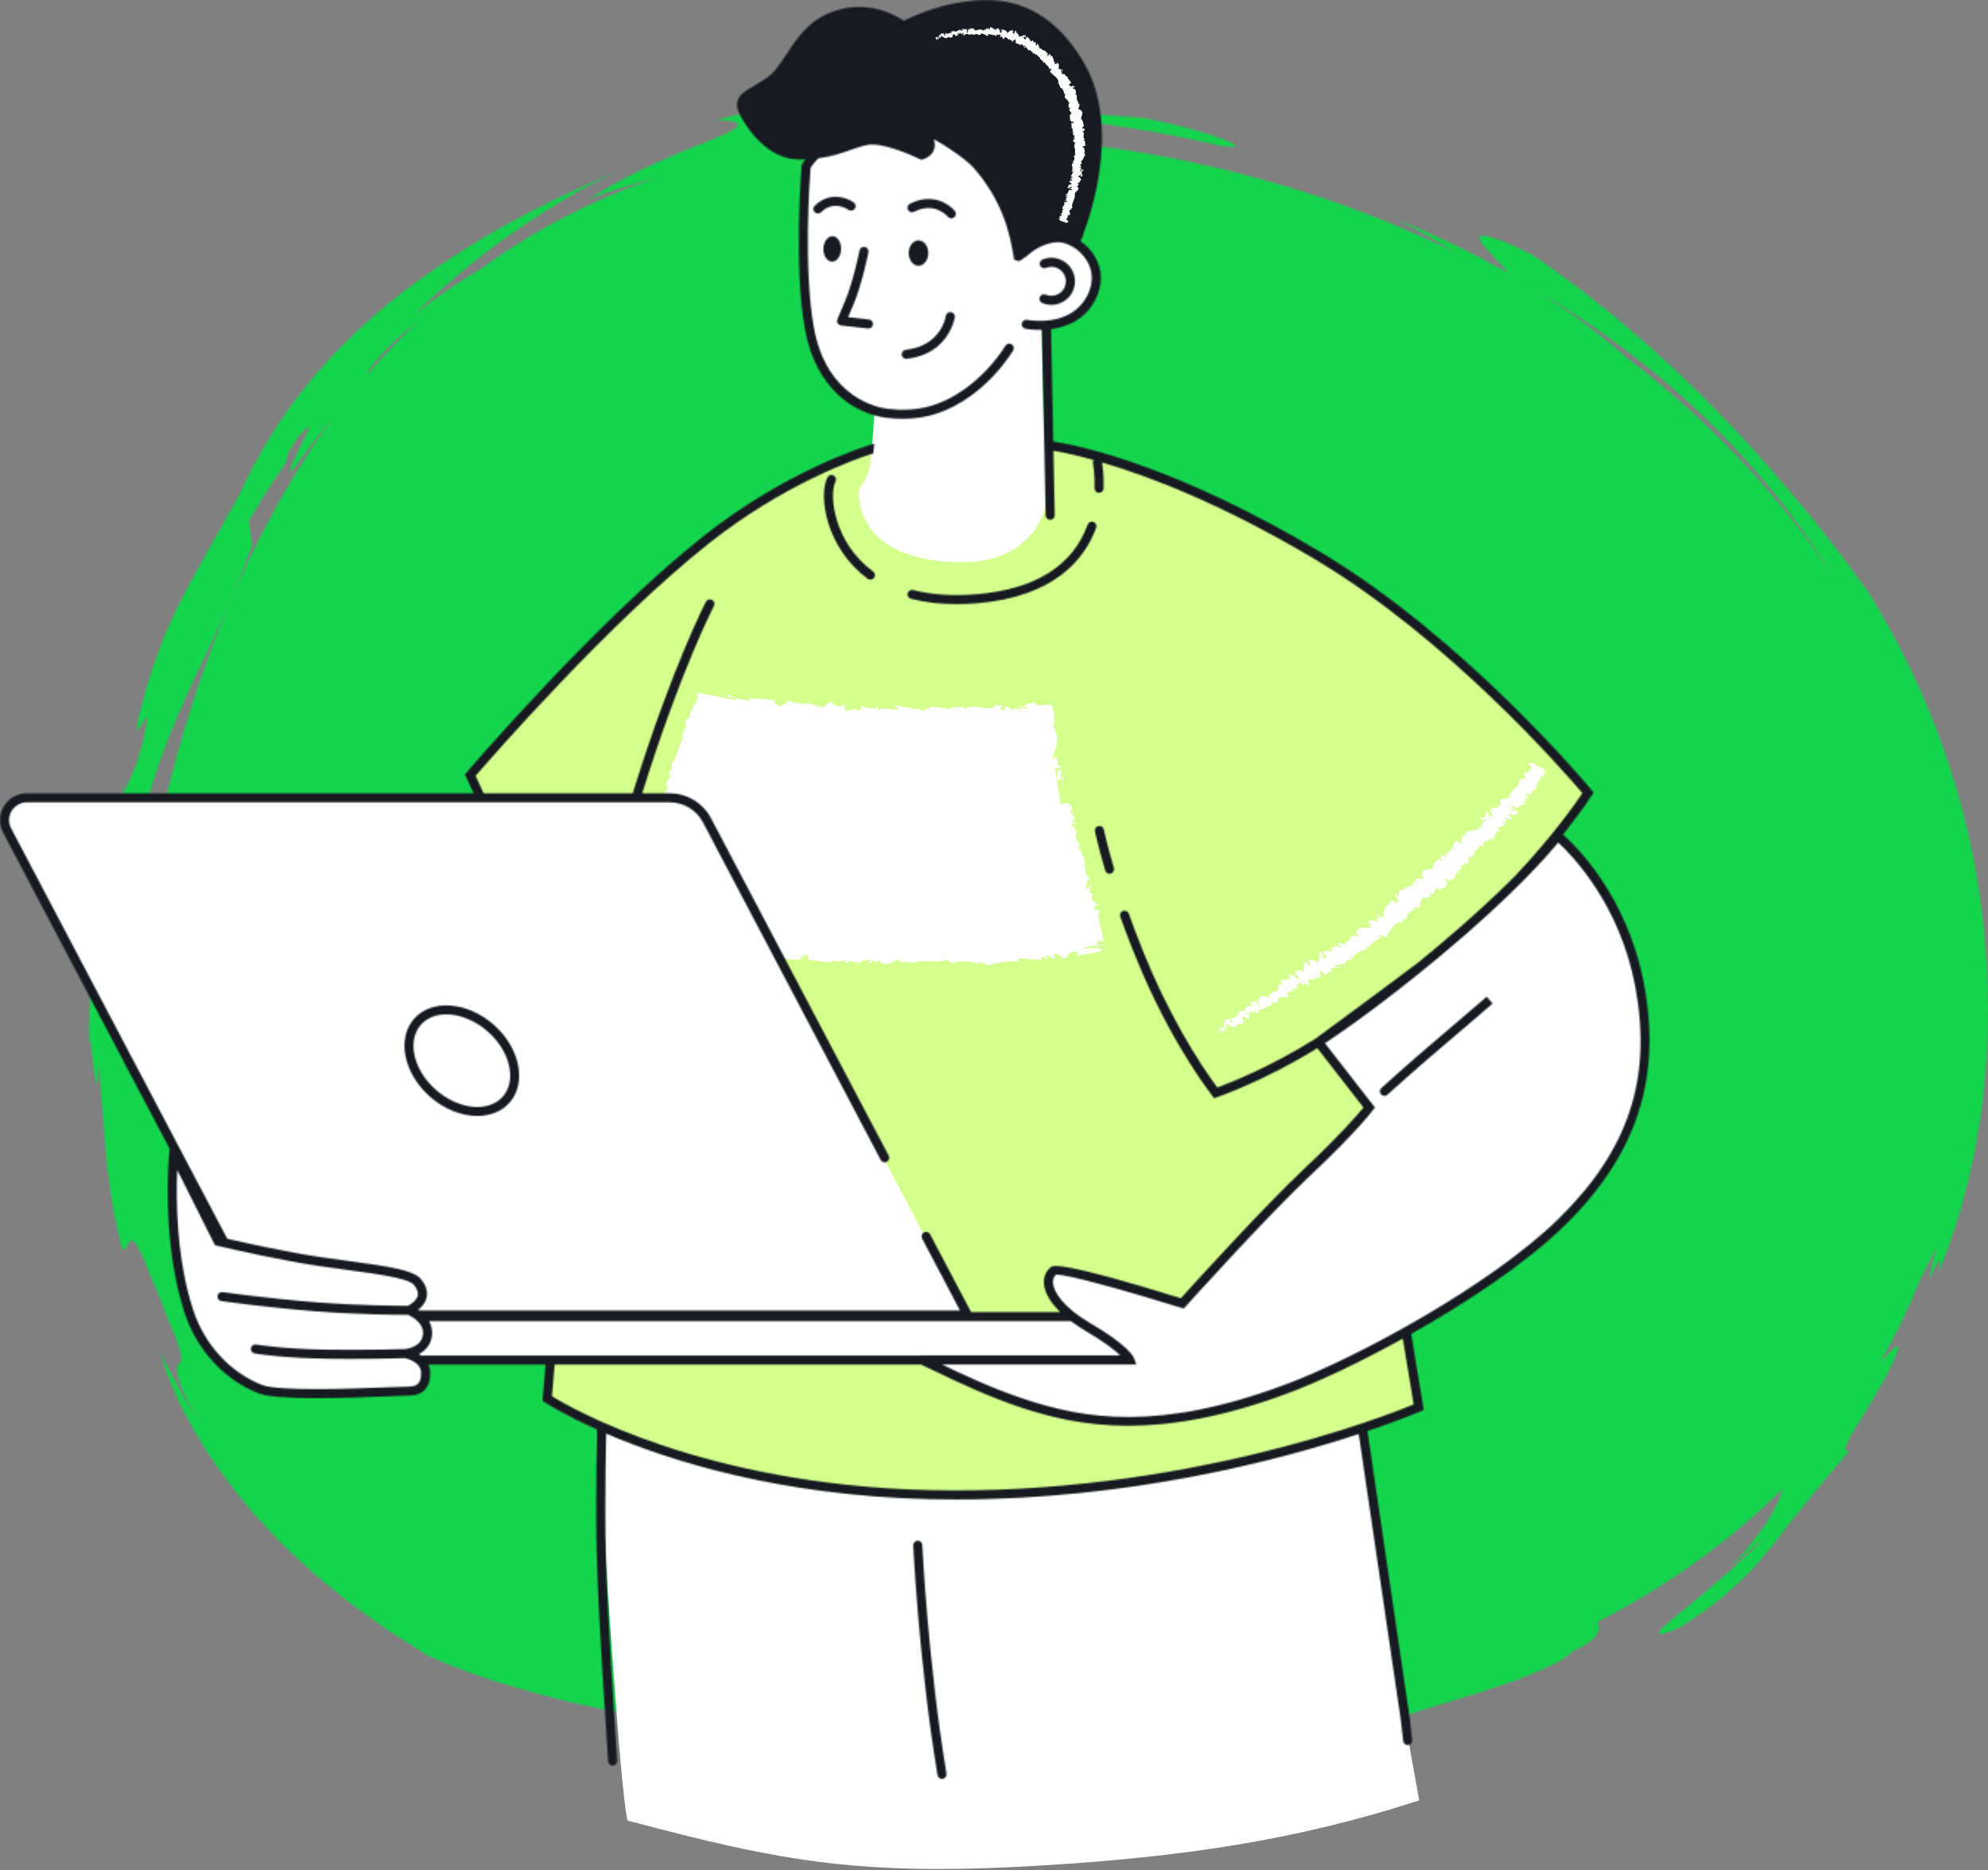<?xml version="1.0" encoding="UTF-8"?> <svg xmlns="http://www.w3.org/2000/svg" width="1352" height="1272" viewBox="0 0 1352 1272" fill="none"><rect x="0" y="0" width="1352" height="1272" fill="#808080" stroke="none"/> <mask id="mask0_506_2" style="mask-type:alpha" maskUnits="userSpaceOnUse" x="60" y="68" width="1292" height="1142"> <path fill-rule="evenodd" clip-rule="evenodd" d="M88.951 660.121C87.337 674.372 87.199 690.34 87.872 704.395C88.43 711.861 89.092 718.729 89.778 724.599C88.941 678.745 93.613 631.684 103.35 584.503C127.697 466.509 167.653 364.329 226.629 284.076C216.767 295.84 207.378 308.054 198.468 320.65C192.589 320.351 224.108 272.268 202.568 297.653C193.158 310.562 195.799 310.641 194.9 313.91L181.721 333.756C177.456 340.451 173.48 347.319 169.332 354.117C169.87 359.584 170.67 365.107 171.522 370.584C158.636 407.681 144.699 435.158 130.069 466.255C115.797 497.331 100.971 532.06 91.84 582.139C90.475 584.699 89.296 586.533 88.258 587.806C89.175 591.023 89.854 595.409 89.954 601.651C90.023 604.978 89.868 608.804 89.613 613.253C89.489 617.725 89.178 622.807 88.647 628.591C87.341 640.134 86.117 654.613 83.806 672.8C85.941 662.044 87.444 667.924 88.951 660.121M865.423 1177.68C875.012 1174.9 877.984 1172.6 877.818 1171.05C862.575 1173.76 846.979 1176.14 831.042 1178.19C831.673 1178.18 832.352 1178.15 832.976 1178.14C846.786 1177.66 858.499 1177.01 865.423 1177.68M1245.41 390.219C1198.23 313.217 1127.46 245.653 1045.2 198.01C1069.38 212.967 1089.61 228.739 1106.34 243.303C1161.34 285.207 1208.39 334.659 1245.41 390.219M593.328 85.031C570.992 86.844 527.07 95.576 533.646 98.511C531.07 99.306 528.456 100.046 525.836 100.765C551.62 96.292 578.705 93.471 607.1 92.332C606.741 91.516 606.438 90.708 605.941 89.927C604.638 87.876 601.986 85.894 593.328 85.031M249.855 253.277C249.479 254.075 250.259 253.703 251.469 252.905C261.444 241.362 271.885 230.352 282.819 219.93C271.537 228.559 260.186 238.661 249.855 253.277M60.918 687.811C61.211 680.934 61.556 674.813 62.139 669.253C63.642 658.177 65.456 649.283 67.449 640.785C69.749 632.331 72.335 624.283 74.986 614.822C77.238 606.898 80.093 598.055 82.972 587.186C82.179 584.482 81.875 580.013 81.862 574.628C81.872 567.42 82.362 558.605 82.768 550.282C83.272 541.976 83.899 534.19 83.692 528.988L84.051 539.385C88.896 527.457 93.585 522.478 98.747 497.052C103.857 471.422 91.009 509.466 93.54 491.461C98.357 471.202 103.102 455.362 108.194 442.129C112.949 428.803 118.266 418.148 123.297 407.881C128.41 397.638 134.134 388.045 140.082 376.877C146.578 365.908 153.209 353.298 162.201 337.764C188.796 279.046 224.825 238.663 266.15 204.835C287.139 188.11 309.596 172.906 334.605 158.252C359.779 143.818 387.512 130.056 419.596 116.644C397.411 126.887 375.713 139.965 352.935 155.475C330.16 171.048 306.613 189.837 282.06 213.615C296.969 202.22 312.223 191.464 328.233 182.061C363.41 156.501 402.714 135.915 446.505 120.907C428.437 125.903 412.214 130.716 400.577 135.636C419.307 122.466 453.27 106.876 477.117 97.844C482.979 95.219 488.275 93.382 492.385 91.479C496.502 89.621 499.488 87.956 500.912 86.538C503.753 83.71 500.377 81.876 487.109 81.646C495.112 79.554 502.308 77.703 508.87 76.227C515.47 75.009 521.418 74.008 526.872 73.172C537.768 71.31 546.761 70.959 555.102 70.622C559.267 70.519 563.281 70.419 567.315 70.319C571.342 70.295 575.39 70.553 579.617 70.67C583.834 70.798 588.245 70.932 593.01 71.08C595.389 71.124 597.858 71.176 600.437 71.224C603.009 71.358 605.695 71.499 608.516 71.647C619.843 70.784 635.59 70.454 649.106 70.791C655.871 70.832 662.102 70.756 666.988 70.44C671.857 70.302 675.388 69.844 676.77 68.874C687.066 70.57 694.583 71.809 701.038 72.876C707.451 74.101 712.816 75.026 718.881 75.714C731.022 77.046 745.949 77.528 777.63 80.27C799.077 84.213 819.572 90.182 831.023 94.325C842.419 98.797 844.839 101.289 830.351 99.221C791.449 89.993 751.848 83.562 712.106 79.929C697.803 80.507 693.99 82.479 696.038 84.309C698.096 86.095 705.934 88.507 714.968 90.936C725.367 93.526 737.229 96.599 743.901 98.98C832.616 110.454 915.732 135.461 990.055 171.805C976.945 163.826 963.567 156.215 949.864 149.141C975.745 159.58 1000.91 171.798 1025.37 185.247C1020.42 178.603 1009.05 168.594 1006.63 163.509C1005.43 160.963 1006.48 159.676 1011.74 160.788C1014.37 161.345 1018.05 162.501 1023.03 164.404C1027.98 166.382 1034.1 169.331 1041.78 173.136L1050.4 178.951L1058.77 185.058C1064.31 189.156 1069.92 193.068 1075.31 197.251C1086.03 205.733 1096.76 213.942 1106.9 222.829C1117.31 231.338 1127.04 240.6 1137 249.47L1151.43 263.367C1156.31 267.909 1160.98 272.677 1165.6 277.498C1184.48 296.39 1202.29 316.435 1219.87 337.303C1237.57 358.095 1254.49 380.204 1271.29 403.687C1311.85 469.396 1339.47 545.162 1348.46 624.82C1352.89 664.604 1353.36 705.09 1348.76 745.686C1344.16 786.214 1334.35 826.683 1318.63 865.197C1320.63 851.159 1316.96 859.585 1314.44 865.125C1313.13 867.891 1311.92 869.894 1312.17 868.208C1312.52 866.563 1313.66 860.972 1316.85 848.596C1313.07 856.155 1309.54 863.226 1305.76 870.792C1298.11 890.08 1289.1 908.635 1278.76 926.42C1288.11 915.895 1291.32 913.972 1290.73 917.533C1290.42 919.415 1289.08 922.793 1287.1 927.098C1285.11 931.385 1282.65 936.7 1279.39 942.009C1276.25 947.408 1272.91 953.154 1269.72 958.638C1266.27 963.95 1263.02 969.053 1260.5 973.45C1255.58 982.337 1252.78 987.89 1257.57 986.913C1231.92 1017.4 1219.56 1032.55 1206.95 1049.38C1203.65 1053.42 1200.29 1057.52 1196.58 1061.84C1194.71 1063.99 1192.79 1066.24 1190.69 1068.5C1188.52 1070.67 1186.23 1072.91 1183.76 1075.23C1178.77 1079.81 1173.35 1085.12 1166.5 1090.25C1159.63 1095.31 1151.96 1101.22 1142.58 1106.97C1130.44 1112.24 1126.88 1112.47 1128.64 1109.67C1130.33 1106.76 1137.6 1101.26 1146.54 1093.76C1164.81 1079.26 1189.69 1057.15 1199.7 1046.16C1193.19 1051 1185.13 1059.15 1176.18 1066.25C1182.78 1059.96 1188.53 1052.97 1193.6 1046.43C1196.14 1043.17 1198.5 1040 1200.63 1036.97C1202.64 1033.81 1204.43 1030.79 1205.97 1028C1209.54 1021.57 1211.68 1016.32 1212.17 1012.78C1177.24 1047.74 1135.25 1078.04 1086.61 1103.14C1088.33 1108.73 1088.43 1114.56 1069.57 1123.23C1067.95 1125.07 1065.12 1127.16 1061.37 1129.44C1057.6 1131.66 1052.8 1133.82 1047.44 1136.19C1042.05 1138.48 1036.12 1141.08 1029.76 1143.34C1023.35 1145.5 1016.67 1147.75 1009.98 1150.01C1003.33 1152.36 996.53 1154.19 990.075 1156.12C983.617 1158.03 977.473 1159.94 971.932 1161.77C960.739 1165.01 952.012 1168.19 948.178 1171.25C903.281 1180.36 863.614 1189.26 829.023 1194.87C820.379 1196.19 812.076 1197.38 804.121 1198.35C796.156 1199.09 788.536 1199.58 781.288 1199.78C766.803 1200.35 753.772 1198.93 742.397 1195.76C736.88 1197.01 731.353 1198.38 725.809 1199.52L709.134 1202.79C697.99 1204.91 686.804 1207.25 675.55 1209.19C661.944 1209.72 649.427 1209.77 637.731 1209.51C626.039 1209.31 615.15 1207.87 604.792 1206.79C584.059 1204.75 565.494 1200.26 546.447 1196.8C529.869 1190.14 588.648 1194.09 543.747 1182.94C535.575 1181.12 524.538 1178.78 513.511 1176.92C502.436 1175.31 491.588 1172.89 483.41 1172.68C478.541 1174.6 499.36 1180.93 504.008 1182.67C460.87 1173.32 424.31 1165.99 389.715 1158.2C355.376 1149.8 323.133 1140.64 290.797 1126.1C285.842 1122.93 280.767 1119.68 275.595 1116.37C270.464 1113 264.988 1109.97 259.923 1106.1C249.675 1098.57 238.693 1091.47 228.649 1082.81C223.532 1078.61 218.319 1074.48 213.233 1070.19C208.35 1065.64 203.465 1061.09 198.592 1056.56L191.324 1049.74C189.059 1047.32 186.8 1044.9 184.552 1042.49C180.069 1037.65 175.625 1032.85 171.229 1028.1C154.712 1008.19 140.082 988.2 129.931 969.111C127.383 964.36 124.928 959.77 122.566 955.369C120.401 950.879 118.618 946.434 116.866 942.264C113.425 933.886 110.494 926.379 109.043 919.563C112.594 927.93 117.349 935.754 121.563 943.795C125.666 951.908 130.765 959.474 135.572 967.174C125.218 950.153 122.08 940.458 120.835 935.224C119.683 929.936 121.025 928.742 122.125 927.332C123.321 925.88 123.883 924.393 122.287 918.204C121.466 915.121 119.997 910.909 117.59 905.022C116.349 902.094 114.922 898.726 113.28 894.845C111.77 890.909 110.063 886.457 108.126 881.409C104.902 873.971 102.215 867.915 100.374 862.892C98.391 857.913 96.743 854.129 95.347 851.293C92.575 845.616 90.806 843.758 89.589 843.741C87.023 843.71 86.485 851.173 83.227 849.793C80.596 840.872 78.727 830.22 76.448 819.037C75.51 813.412 74.848 807.59 74.045 801.745C73.362 795.885 72.283 790.022 71.966 784.153C69.745 760.746 68.876 738.368 66.945 723.835C66.773 729.082 66.659 732.509 66.594 734.542C66.456 736.572 66.211 737.191 65.887 736.816C65.311 736.066 64.159 731.308 63.594 725.837C62.256 714.9 61.063 701.047 61.008 710.991C60.839 706.673 60.57 702.585 60.611 698.735C60.718 694.885 60.825 691.252 60.918 687.811" fill="white"></path> </mask> <g mask="url(#mask0_506_2)"> <rect width="2087.87" height="2099.53" rx="186.625" transform="matrix(-1 0 0 1 1657.05 -531.518)" fill="#15D44E"></rect> </g> <path fill-rule="evenodd" clip-rule="evenodd" d="M409.475 1026.32C404.087 957.178 412.191 916.671 412.191 916.671L919.655 927.058L955.028 1168.29L965.169 1224.58C881.204 1252.02 803.193 1262.85 715.094 1268.48C586.41 1276.71 533.472 1266.65 426.687 1238.3C421.555 1215.3 411.705 1054.98 409.475 1026.32" fill="white"></path> <path fill-rule="evenodd" clip-rule="evenodd" d="M1079.48 540.702C1079.48 540.702 995.301 438.596 895.335 378.922C777.242 308.427 706.742 303.139 706.742 303.139L595.781 305.291C595.781 305.291 539.301 320.762 479.375 368.345C405.651 426.885 318.983 528.716 318.983 528.716C318.983 528.716 327.798 546.336 341.898 581.583C366.04 641.935 411.286 625.72 411.286 625.72C411.286 625.72 389.81 757.802 382.474 832.354C375.143 906.906 371.373 953.616 371.373 953.616C371.373 953.616 462.666 1015.13 631.356 1019.1C818.235 1023.49 964.297 959.524 964.297 959.524L930.609 755.224L896.026 710.671C896.026 710.671 945.537 674.308 969.963 655.643C1042.11 600.531 1079.48 540.702 1079.48 540.702" fill="#D5FF8D"></path> <mask id="mask1_506_2" style="mask-type:alpha" maskUnits="userSpaceOnUse" x="318" y="303" width="762" height="717"> <path fill-rule="evenodd" clip-rule="evenodd" d="M1079.48 540.702C1079.48 540.702 995.301 438.596 895.335 378.922C777.242 308.427 706.742 303.139 706.742 303.139L595.781 305.291C595.781 305.291 539.301 320.762 479.375 368.345C405.651 426.885 318.983 528.716 318.983 528.716C318.983 528.716 327.798 546.336 341.898 581.583C366.04 641.935 411.286 625.72 411.286 625.72C411.286 625.72 389.81 757.802 382.474 832.354C375.143 906.906 371.373 953.616 371.373 953.616C371.373 953.616 462.666 1015.13 631.356 1019.1C818.235 1023.49 964.297 959.524 964.297 959.524L930.609 755.224L896.026 710.671C896.026 710.671 945.537 674.308 969.963 655.643C1042.11 600.531 1079.48 540.702 1079.48 540.702" fill="white"></path> </mask> <g mask="url(#mask1_506_2)"> <rect width="2099.53" height="2083.2" rx="186.625" transform="matrix(-1 0 0 1 1669.3 -496.643)" fill="#D5FF8D"></rect> </g> <path fill-rule="evenodd" clip-rule="evenodd" d="M547.21 112.075C571.482 74.274 652.582 71.919 674.012 102.952C695.446 133.98 697.728 168.468 697.728 168.468C697.728 168.468 706.482 161.243 717.197 160.906C731.11 160.463 752.377 179.543 739.653 202.841C732.154 216.576 718.439 220.076 708.403 220.652C708.777 242.189 709.5 277.307 710.5 292.843C711.98 316.053 712.104 338.756 712.104 338.756C712.104 338.756 708.416 384.203 650.437 382.402C578.02 380.149 584.276 332.937 584.276 332.937C584.276 332.937 591.017 323.881 591.982 315.152C593.22 303.94 594.101 289.894 594.651 279.285C578.143 274.668 556.004 260.054 549.369 222.648C541.637 179.042 547.21 112.075 547.21 112.075" fill="white"></path> <path fill-rule="evenodd" clip-rule="evenodd" d="M16.956 542.896H451.658C452.429 539.831 453.347 536.827 454.771 534.019C454.177 534.444 453.578 534.311 453.361 535.202C452.394 532.925 455.104 528.052 456.301 528.327C456.545 526.865 455.334 527.716 454.97 526.679C454.629 524.491 458.142 522.316 457.002 520.89C456.815 520.65 456.381 521.301 456.172 521.625C457.201 520.553 457.694 515.707 458.98 517.39C459.193 513.74 461.663 511.113 461.548 508.11C463.916 506.936 462.541 502.041 465.3 502.338C462.55 501.7 465.149 495.716 467.149 494.046C466.098 494.471 466.967 491.911 465.57 492.349C466.475 489.944 467.77 487.906 468.967 488.823C468.249 485.966 469.477 484.513 471.54 480.81C473.345 477.74 474.657 475.76 474.143 471.379C474.201 471.269 474.272 471.18 474.329 471.1C481.492 472.571 488.61 473.701 490.907 474.343C494.318 475.083 497.657 475.694 500.962 476.199C500.873 473.413 493.568 475.499 494.034 472.589C500.296 474.121 503.849 476.699 510.2 476.354C511.854 476.057 509.33 475.096 508.803 474.595C515.105 476.066 521.114 474.932 526.711 476.695C526.707 476.434 526.108 476.124 525.54 475.889C526.653 476.026 528.157 475.592 527.975 476.85L526.897 476.46C525.035 478.223 531.173 480.487 531.332 481.461C529.589 477.758 536.978 480.779 534.149 476.07C534.876 476.341 535.772 476.978 535.572 477.82C536.677 477.616 537.04 477.134 535.971 476.128C539.945 476.978 538.473 478.272 542.101 478.378C542.109 477.763 541.387 477.497 541.041 476.766C542.828 478.028 544.633 479.291 547.72 478.888C547.551 478.511 547.924 478.046 547.01 478.019C552.266 478.405 555.876 481.523 561.694 480.566C560.08 477.847 563.69 479.76 564.072 477.466L567.163 478.254L565.877 479.331C568.6 479.379 570.95 481.133 573.319 480.451L571.323 479.441L576.414 480.039L573.496 480.819C576.219 482.095 573.11 483.729 576.76 483.198C576.028 482.941 579.483 483.26 580.947 481.94L580.938 481.935C582.264 482.71 583.625 483.521 585.657 483.007C586.207 482.285 585.311 480.447 585.666 479.964C586.943 481.926 592.03 480.686 593.657 482.786C593.108 482.285 593.112 481.076 593.303 480.837L594.376 482.431C595.653 481.966 595.844 481.731 595.667 480.761C599.463 480.562 594.385 483.658 598.917 482.498C598.567 482.365 598.74 482.135 598.013 481.882C602.541 481.315 606.719 483.083 610.883 482.36C612.138 480.062 607.268 481.749 608.697 479.809C614.657 480.287 621.044 482.759 626.84 482.174L625.758 482.431C626.565 485.705 630.069 480.806 632.996 482.347C632.277 482.104 632.047 480.527 632.242 480.894C636.198 480.332 640.345 481.625 646.372 482.542L645.609 481.714C647.929 480.908 651.747 481.138 654.257 480.695C655.029 481.514 656.466 481.324 655.628 482.578C663.22 477.532 670.583 484.615 677.279 480.221C676.455 480.256 675.275 479.592 675.931 479.552L681.834 479.991C681.462 481.444 681.12 480.908 679.954 482.086C680.748 482.892 682.451 483.432 683.91 483.339C681.2 482.569 683.786 481.054 684.868 480.181C684.704 480.633 685.129 481.089 685.063 481.537C687.954 478.799 685.777 484.385 689.848 482.365L689.569 481.634C691.165 481.895 692.687 482.79 694.359 482.431C694.926 480.726 692.633 481.802 692.416 480.451C694.784 480.358 697.357 483.184 699.357 481.351C698.315 480.992 696.864 481.098 695.818 480.73C697.986 478.604 698.297 479.074 699.996 478.604L699.827 478.662C700.878 478.268 703.025 477.789 704.994 477.262L703.459 477.957C704.958 479.49 706.094 479.867 707.526 479.844C708.91 479.822 710.617 479.406 712.05 479.517C712.196 480.403 711.983 481.798 711.624 483.184C713.234 476.323 712.826 480.921 714.409 478.945C715.075 479.822 715.966 481.709 716.334 480.673C715.886 482.657 716.33 483.561 716.747 484.828C717.155 486.037 717.54 487.667 716.764 489.811C717.39 489.904 717.146 491.822 718.574 491.18C718.498 493.692 717.447 490.768 716.733 491.091C715.296 495.167 720.609 499.525 718.685 505.364C718.303 509.931 716.658 511.326 716.205 515.22C716.25 515.494 716.299 515.764 716.339 516.044C717.39 516.748 718.077 514.329 718.077 514.329C719.328 516.54 719.452 518.338 719.124 520.664C719.572 520.132 720.086 520.522 720.862 521.093C720.991 522.896 718.889 522.63 720.139 524.836C720.734 524.327 721.714 523.64 722.246 522.675C722.029 524.858 721.252 527.109 721.062 529.368C722.193 529.775 722.423 527.8 722.978 526.927C722.907 529.443 723.053 533.399 721.532 534.418L720.698 532.951C720.756 533.851 722.179 533.177 722.375 532.473C723.324 530.174 721.319 529.549 720.707 529.527L720.57 531.14C716.826 530.112 720.139 524.836 719.439 521.758L717.483 523.184C718.725 530.914 720.042 539.029 721.337 546.918C721.354 547.02 721.377 547.126 721.394 547.228C723.98 546.333 726.472 544.876 729.129 549.089L727.985 552.774L729.555 553.607L729.138 550.754C730.717 552.132 729.741 553.354 729.187 554.648C729.972 554.781 730.57 555.157 730.974 555.773L728.916 559.609C730.105 559.786 730.823 557.691 731.865 559.786C730.912 561.589 729.098 558.79 728.774 561.532C730.393 562.891 731.342 562.196 730.646 564.318C731.431 564.433 731.808 563.937 731.967 563.122C731.453 564.982 732.54 567.649 731.227 568.84C733.165 570.178 732.092 574.621 734.713 573.855C734.198 574.524 733.28 577.292 733.546 578.865C736.057 575.303 735.107 584.597 738.332 583.037C735.977 585.806 738.904 590.856 738.278 594.931C738.451 594.67 738.802 594.147 738.571 593.859C739.343 595.87 740.354 596.251 741.237 597.443C738.953 598.315 739.259 601.682 738.287 603.808C741.223 605.744 740.625 601.536 743.011 601.762C741.073 602.134 742.288 606.665 740.478 606.227C742.394 607.79 741.614 607.715 743.822 608.185C740.988 609.323 743.822 610.12 742.465 612.22C744.674 614.625 745.397 612.184 745.366 615.502C746.674 616.712 746.94 613.695 746.94 613.695C747.867 616.8 745.197 615.764 744.124 616.782C744.55 620.694 746.23 618.054 747.712 619.002C747.8 621.487 746.288 623.852 746.887 625.562C747.286 625.584 747.517 625.885 747.854 625.358C747.721 625.73 747.659 626.12 747.645 626.528L747.654 627.157L747.845 628.233C748.133 629.682 748.577 631.219 749.007 632.782C749.845 635.861 750.732 639.165 750.009 640.703C750.359 641.145 750.652 641.433 750.887 641.628C749.242 640.184 747.809 639.484 746.829 639.121C746.98 639.644 746.971 640.069 746.931 640.423C746.829 640.8 745.845 640.658 745.53 640.809C745.135 640.915 745.006 641.128 745.321 641.571C746.341 641.23 747.091 641.637 748.169 641.792L745.539 641.899C745.858 643.958 749.197 641.748 750.723 642.603C745.831 643.763 739.919 643.21 737.44 644.446C737.635 646.576 745.357 643.227 742.106 645.947C743.773 645.283 745.264 644.57 746.669 643.874C745.654 647.626 749.823 642.696 749.277 646.559C745.654 648.042 742.909 648.321 740.571 648.689C739.374 648.849 738.176 649.013 736.766 649.203C736.127 649.318 735.44 649.442 734.668 649.58C734.194 649.69 733.671 649.832 733.085 650.027C731.803 649.083 733.121 648.268 731.848 647.312C724.84 646.381 727.408 653.433 722.029 651.382C720.547 650.169 719.7 647.666 716.392 649.469L717.891 651.675C713.327 652.463 714.862 648.609 710.267 650.776C711.221 651.599 713.948 651.117 713.292 651.484C710.391 653.717 710.941 650.43 708.56 650.665L708.289 652.8C703.366 652.99 697.867 651.958 692.46 651.949C692.806 652.547 693.778 653.132 692.562 653.872C685.684 653.3 678.056 655.077 671.523 656.521L668.951 654.802C668.365 654.842 667.891 655.657 668.538 655.985C666.001 656.764 668.365 654.842 667.114 654.173C665.66 654.098 665.225 655.285 666.165 655.794C661.588 654.483 653.264 652.733 648.536 654.789L649.468 655.311C645.769 656.122 645.276 651.63 641.862 653.323L642.522 653.646C634.504 654.448 625.687 652.716 619.527 655.276C618.427 652.64 611.566 656.277 611.154 652.627C606.532 654.279 607.827 654.962 601.343 655.936C599.614 656.038 598.864 653.566 596.753 653.106L596.624 655.01L593.826 652.902L592.189 655.121L590.22 654.558C591.019 654.474 591.946 653.766 591.848 653.212C588.783 652.246 584.202 654.142 584.069 655.125L576.787 653.114C576.906 653.89 578.126 654.217 579.075 654.758C575.252 652.605 578.241 656.72 574.742 654.744C575.248 654.341 574.547 653.602 574.489 653.212C572.622 654.284 568.529 653.965 565.535 653.278L566.027 654.629C560.528 654.594 554.545 653.181 548.416 652.632C550.669 652.215 550.359 649.907 548.585 649.531L547.693 651.475C546.646 650.129 549.627 650.877 547.392 649.154C545.09 649.19 545.644 651.298 546.904 652.069L544.185 651.13C543.963 651.71 544.589 652.082 544.686 652.862C543.666 651.529 539.683 654.448 538.251 652.096L538.034 652.676C534.202 652.277 531.696 651.772 529.15 651.276L657.659 895.522H282.919C283.349 895.846 283.788 896.191 284.223 896.559H729.085C712.307 883.606 709.256 870.924 716.361 865.246C720.831 861.675 803.956 887.567 803.956 887.567C803.956 887.567 858.476 826.858 889.76 797.397C921.045 767.94 931.259 754.022 931.259 754.022L896.639 709.464C896.639 709.464 929.263 688.751 977.294 648.738C1037.22 598.811 1059.59 568.858 1059.59 568.858C1059.59 568.858 1102.98 603.879 1115.49 670.833C1128 737.787 1107.85 787.576 1062.26 832.214C1016.68 876.851 925.821 926.844 875.529 945.657C789.733 977.758 737.653 969.785 694.953 955.57C661.309 944.368 631.79 927.717 626.006 926.228H284.289C286.529 928.098 288.356 930.658 288.543 934.211C289.088 944.554 283.256 947.411 277.504 947.376C267.671 947.318 191.443 952.009 176.075 946.06C156.269 938.388 136.307 920.488 127.326 893.13C111.04 843.54 117.006 785.011 117.006 785.011L147.155 845.237C147.607 845.33 149.119 845.68 151.341 846.185L3.487 565.164C-1.839 555.042 5.51 542.896 16.956 542.896" fill="white"></path> <mask id="mask2_506_2" style="mask-type:alpha" maskUnits="userSpaceOnUse" x="0" y="0" width="1122" height="1210"> <path fill-rule="evenodd" clip-rule="evenodd" d="M623.996 1048C625.67 1047.81 627.145 1049.23 627.224 1050.93C627.26 1051.72 631.117 1131.07 643.697 1206.4C643.976 1208.08 642.842 1209.67 641.159 1209.95C640.987 1209.98 640.818 1209.99 640.65 1209.99C639.167 1209.99 637.856 1208.92 637.604 1207.41C624.966 1131.73 621.096 1052.02 621.056 1051.22C620.972 1049.52 622.291 1048.08 623.996 1048" fill="#393F49"></path> <path fill-rule="evenodd" clip-rule="evenodd" d="M593.77 388.729C595.147 389.736 595.439 391.668 594.425 393.038C593.828 393.855 592.889 394.293 591.937 394.293C591.304 394.293 590.666 394.099 590.117 393.696C561.888 372.994 556.335 337.265 562.721 324.713C563.495 323.193 565.351 322.587 566.874 323.361C568.393 324.13 568.995 325.986 568.225 327.502C563.659 336.483 566.949 369.061 593.77 388.729" fill="#393F49"></path> <path fill-rule="evenodd" clip-rule="evenodd" d="M664.513 410.343C659.739 410.741 655.09 410.94 650.573 410.94C639.344 410.94 628.938 409.716 619.502 407.285C617.85 406.856 616.854 405.177 617.283 403.528C617.713 401.879 619.4 400.881 621.047 401.318C633.61 404.553 648.063 405.521 664.004 404.204C703.984 400.881 729.455 384.943 739.714 356.838C740.294 355.234 742.083 354.42 743.673 354.995C745.276 355.574 746.104 357.342 745.52 358.942C737.85 379.958 717.565 405.937 664.513 410.343" fill="#393F49"></path> <path fill-rule="evenodd" clip-rule="evenodd" d="M618.006 172.124C618.006 167.346 620.99 163.474 624.665 163.474C628.341 163.474 631.321 167.346 631.321 172.124C631.321 176.902 628.341 180.773 624.665 180.773C620.99 180.773 618.006 176.902 618.006 172.124" fill="#393F49"></path> <path fill-rule="evenodd" clip-rule="evenodd" d="M572.015 169.459C571.895 174.237 569.106 178.037 565.785 177.954C562.464 177.87 559.873 173.932 559.988 169.158C560.112 164.38 562.897 160.575 566.219 160.659C569.54 160.743 572.134 164.681 572.015 169.459" fill="#393F49"></path> <path fill-rule="evenodd" clip-rule="evenodd" d="M593.688 220.715C593.506 222.288 592.169 223.451 590.623 223.451C590.508 223.451 590.389 223.442 590.274 223.433L572.008 221.369C571.043 221.258 570.179 220.701 569.688 219.862C569.201 219.026 569.13 218.001 569.511 217.108L574.895 204.366C580.098 192.062 584.526 170.604 584.566 170.387C584.911 168.721 586.536 167.647 588.21 167.987C589.88 168.328 590.96 169.958 590.619 171.625C590.433 172.526 586.027 193.891 580.585 206.762L576.804 215.707L590.964 217.307C592.66 217.497 593.878 219.022 593.688 220.715" fill="#393F49"></path> <path fill-rule="evenodd" clip-rule="evenodd" d="M643.235 214.918C643.496 213.243 645.046 212.081 646.747 212.333C648.434 212.585 649.594 214.141 649.346 215.82C649.306 216.072 645.334 240.951 616.627 244.045C616.516 244.058 616.397 244.062 616.29 244.062C614.732 244.062 613.399 242.891 613.226 241.313C613.045 239.62 614.267 238.1 615.963 237.919C639.817 235.346 643.111 215.749 643.235 214.918" fill="#393F49"></path> <path fill-rule="evenodd" clip-rule="evenodd" d="M618.849 138.563C633.767 131.005 645.338 138.509 649.39 143.526C650.457 144.843 650.249 146.766 648.929 147.84C648.353 148.304 647.667 148.529 646.985 148.529C646.086 148.529 645.201 148.145 644.59 147.402C644.231 146.964 635.733 136.927 621.643 144.056C620.125 144.834 618.265 144.215 617.494 142.704C616.724 141.188 617.326 139.332 618.849 138.563" fill="#393F49"></path> <path fill-rule="evenodd" clip-rule="evenodd" d="M556.218 145.234C555.416 145.234 554.615 144.925 554.008 144.306C552.817 143.086 552.839 141.137 554.066 139.948C564.051 130.225 575.799 134.238 580.612 137.712C581.989 138.702 582.299 140.62 581.307 141.999C580.32 143.373 578.398 143.692 577.003 142.715C576.609 142.427 567.093 135.86 558.374 144.359C557.777 144.942 556.997 145.234 556.218 145.234" fill="#393F49"></path> <path fill-rule="evenodd" clip-rule="evenodd" d="M747.047 561.848C748.721 561.49 750.355 562.569 750.696 564.235C750.718 564.332 752.813 574.259 757.555 590.369C758.033 592.004 757.104 593.715 755.465 594.192C755.173 594.28 754.881 594.32 754.593 594.32C753.256 594.32 752.029 593.45 751.635 592.106C746.808 575.731 744.74 565.901 744.656 565.495C744.306 563.824 745.378 562.198 747.047 561.848" fill="#393F49"></path> <path fill-rule="evenodd" clip-rule="evenodd" d="M711.299 182.223C709.719 182.859 707.916 182.103 707.274 180.53C706.628 178.952 707.389 177.153 708.97 176.512C712.942 174.899 717.304 174.921 721.254 176.592C725.203 178.254 728.268 181.352 729.879 185.312C731.496 189.276 731.469 193.634 729.804 197.572C728.139 201.515 725.035 204.573 721.059 206.186C719.11 206.978 717.065 207.371 715.014 207.371C712.902 207.371 710.79 206.951 708.784 206.107C707.208 205.444 706.473 203.641 707.137 202.072C707.797 200.498 709.626 199.778 711.18 200.427C713.606 201.457 716.299 201.471 718.738 200.476C723.773 198.43 726.213 192.671 724.158 187.637C722.108 182.603 716.33 180.181 711.299 182.223" fill="#393F49"></path> <path fill-rule="evenodd" clip-rule="evenodd" d="M131.421 891.157C139.144 914.661 156.661 933.688 178.279 942.05C189.854 946.536 242.432 944.476 264.891 943.592C271.312 943.345 276.112 943.159 278.26 943.159H278.45C280.332 942.983 282.745 942.823 284.366 941.135C285.889 939.54 286.562 936.892 286.367 933.268C286 926.249 276.418 924.026 275.266 923.783C274.925 923.796 258.688 924.327 238.327 924.327C233.461 924.327 228.356 924.3 223.179 924.221C191.204 923.752 173.837 920.738 173.111 920.61C171.433 920.314 170.313 918.714 170.614 917.034C170.911 915.364 172.474 914.237 174.192 914.541C174.364 914.572 191.855 917.6 223.268 918.06C250.062 918.444 274.828 917.631 275.071 917.622C275.12 917.618 275.164 917.644 275.213 917.644L275.377 917.631C275.492 917.622 286.637 916.703 287.66 907.744C288.573 899.709 279.592 895.285 277.494 894.365C277.272 894.365 277.051 894.365 276.71 894.365C270.431 894.365 244.27 894.215 214.208 891.899C181.029 889.345 150.856 885.004 150.555 884.96C148.863 884.717 147.699 883.153 147.942 881.473C148.19 879.78 149.771 878.574 151.44 878.865C151.742 878.905 181.719 883.219 214.686 885.756C244.544 888.054 270.506 888.204 276.696 888.204C277.055 888.204 277.21 888.204 277.414 888.2C279.309 887.258 283.272 884.691 284.074 881.336C284.601 879.117 283.702 876.602 281.39 873.853C277.649 869.407 256.456 866.552 235.963 863.79C229.967 862.981 223.697 862.137 217.339 861.2C192.103 857.487 161.071 850.402 150.878 848.073C149.169 847.684 148.057 847.428 147.677 847.353L146.198 847.056L120.537 795.823C119.713 815.08 119.758 855.662 131.421 891.157V891.157ZM625.064 922.06L625.06 921.994C625.37 921.945 625.671 921.919 626.034 921.95H761.878C758.286 918.489 751.352 912.925 738.245 905.252C734.583 903.113 731.306 900.885 728.291 898.618H291.739C293.289 901.314 294.241 904.549 293.793 908.443C293.072 914.816 289.17 918.772 284.906 921.075C285.367 921.358 285.801 921.733 286.252 922.06H625.064ZM632.099 1013.55C803.606 1017.58 942.425 963.107 961.404 955.284L954.009 910.534C924.872 926.653 896.869 939.837 876.602 947.417C832.353 963.96 796.813 969.807 767.229 969.807C737.969 969.807 714.531 964.084 694.251 957.335C671.836 949.883 651.635 940.208 638.267 933.804C632.922 931.25 627.892 928.841 626.466 928.226H377.216C376.269 939.064 375.644 946.48 375.383 949.689C387.91 957.463 477.998 1009.93 632.099 1013.55V1013.55ZM1059.81 829.136C1107.67 782.304 1123.79 733.497 1112.08 670.882C1101.62 614.959 1068.79 581.418 1059.7 573.043C1052.95 581.378 1029.23 608.904 979.112 650.636C939.525 683.594 910.057 703.677 901.09 709.608L935.04 753.266L933.663 755.14C933.237 755.719 922.938 769.593 891.853 798.843C861.074 827.81 806.91 888.015 806.365 888.621L805.041 890.093L803.146 889.505C765.871 877.899 724.57 866.407 718.159 867.026C716.635 868.427 715.958 870.328 716.126 872.683C716.582 878.986 723.454 889.452 741.375 899.94C766.92 914.883 770.759 922.578 771.273 923.97L772.792 928.111H640.654C640.747 928.16 640.849 928.204 640.942 928.253C654.173 934.586 674.157 944.155 696.213 951.492C737.961 965.374 788.436 973.798 874.446 941.64C922.207 923.78 1013.2 874.747 1059.81 829.136V829.136ZM2.651 548.392C5.995 542.871 11.84 539.583 18.3 539.583H322.148C318.894 532.423 317.065 528.746 317.025 528.671L316.108 526.845L317.432 525.294C318.3 524.278 405.108 422.778 478.192 364.849C533.463 321.04 586.476 304.104 594.517 301.7C594.34 303.945 594.154 306.159 593.955 308.329C581.229 312.382 532.675 329.535 482.036 369.675C414.322 423.344 334.595 514.841 323.446 527.765C324.46 529.86 326.368 533.926 328.914 539.583H430.321C430.551 538.827 430.777 538.063 431.007 537.316C457.128 453.513 479.826 409.762 480.052 409.329C480.845 407.817 482.709 407.234 484.219 408.021C485.729 408.812 486.318 410.673 485.53 412.18C485.299 412.608 462.836 455.94 436.905 539.146C436.861 539.291 436.817 539.437 436.772 539.583H455.463C467.277 539.583 478.033 546.067 483.533 556.511L604.401 786.085C605.198 787.588 604.613 789.453 603.108 790.244C601.589 791.049 599.729 790.456 598.936 788.949L478.068 559.375C473.64 550.968 464.975 545.744 455.463 545.744H18.3C14.023 545.744 10.148 547.928 7.939 551.578C5.729 555.233 5.596 559.671 7.58 563.45L154.551 842.587C166.467 845.301 194.904 851.665 218.244 855.1C224.576 856.037 230.82 856.876 236.798 857.681C264.929 861.473 281.1 863.908 286.13 869.892C289.761 874.215 291.094 878.542 290.085 882.763C289.212 886.409 286.693 889.171 284.315 891.063C284.483 891.169 284.66 891.306 284.833 891.421H652.888L627.094 842.428C626.297 840.921 626.877 839.06 628.387 838.269C629.893 837.474 631.757 838.057 632.554 839.564L660.406 892.455H721.022C714.331 885.949 710.412 879.293 709.965 873.128C709.637 868.571 711.307 864.58 714.681 861.884C716.089 860.761 720.353 857.349 803.096 883.032C811.642 873.565 859.363 820.948 887.618 794.355C911.959 771.452 923.508 757.932 927.254 753.309L895.868 712.939C860.341 735.082 828.119 746.171 827.791 746.281L825.727 746.979L824.372 745.278C824.129 744.964 799.398 713.518 777.431 662.973C771.829 650.094 766.591 636.817 761.862 623.527C761.291 621.923 762.132 620.159 763.735 619.589C765.356 619.024 767.113 619.859 767.68 621.459C772.361 634.625 777.546 647.765 783.09 660.516C801.812 703.586 822.499 732.505 827.884 739.7C835.677 736.836 864.256 725.738 894.885 706.296C896.315 705.244 939.856 673.302 964.715 654.479C968.111 651.712 971.574 648.879 975.152 645.9C999.373 625.737 1017.38 608.858 1030.29 595.891C1056.33 568.334 1071.87 545.925 1076.15 539.486C1064.56 525.833 985.575 434.831 894.327 380.459C831.196 342.838 781.642 323.975 749.432 314.534C749.756 316.293 750.849 323.034 750.53 332.253C750.482 333.919 749.109 335.232 747.453 335.232C747.413 335.232 747.382 335.232 747.347 335.228C745.642 335.17 744.305 333.747 744.367 332.045C744.699 322.273 743.313 315.396 743.299 315.326C743.118 314.446 743.353 313.584 743.849 312.908C731.751 309.553 722.581 307.657 716.434 306.583L717.311 350.445C717.347 352.146 715.996 353.552 714.287 353.587H714.225C712.551 353.587 711.174 352.248 711.139 350.564L708.61 224.381C702.384 224.526 697.837 223.687 697.35 223.589C695.676 223.258 694.591 221.64 694.919 219.97C695.246 218.303 696.845 217.221 698.541 217.543C699.719 217.777 727.42 222.909 738.964 201.95C744.947 191.087 742.29 182.437 739.013 177.098C733.921 168.816 725.078 164.643 719.193 164.718C709.655 165.023 701.565 171.498 701.485 171.569L696.854 175.326L696.84 175.123C694.958 176.731 693.803 177.514 692.612 177.514C692.244 177.514 691.872 177.443 691.474 177.297L689.676 176.585L689.379 174.795C687.223 161.925 683.206 137.979 661.85 113.838C657.245 108.632 642.956 98.847 634.994 94.617C635.946 97.198 636.017 99.616 635.202 101.834C633.426 106.665 628.241 108.239 627.652 108.398L626.51 108.72L625.443 108.194C618.778 104.875 599.437 96.703 589.943 98.555C586.108 99.315 582.327 100.641 578.328 102.047C572.16 104.212 565.341 106.546 556.494 107.717C554.527 109.715 552.752 111.81 551.264 114.015C550.684 121.6 546.3 182.574 553.465 222.63C562.091 270.841 597.068 277.303 603.998 278.102C623.667 280.405 639.789 276.189 656.244 264.507C666.557 257.184 677.096 245.953 683.76 235.191C684.659 233.737 686.572 233.286 688.006 234.188C689.459 235.081 689.91 236.981 689.016 238.426C681.838 250.019 670.927 261.643 659.826 269.528C645.13 279.963 630.672 284.878 614.08 284.878C610.582 284.878 606.991 284.657 603.285 284.224C581.029 281.643 554.66 264.384 547.389 223.713C539.636 180.36 545.118 113.396 545.175 112.725L545.237 111.956L545.658 111.306C546.305 110.307 547.026 109.37 547.739 108.424C546.225 108.468 544.688 108.504 543.059 108.477C528.508 108.217 515.14 98.493 504.406 80.355C501.595 75.594 500.709 72.037 501.541 68.823C502.728 64.258 506.93 61.796 512.74 58.393C515.446 56.81 518.51 55.016 521.813 52.696C526.741 49.239 530.647 43.295 534.787 36.997C542.346 25.483 550.914 12.436 569.246 6.92C591.422 0.242 609.263 10.47 614.643 14.111C619.801 11.566 635.663 4.264 652.587 1.665C669.426 -0.916 708.827 -6.971 737.725 43.719C763.775 89.41 738.3 155.053 737.335 157.408C737.047 158.61 736.126 162.031 734.718 163.949C738.473 166.557 741.851 169.938 744.274 173.876C750.123 183.396 750.154 194.419 744.375 204.916C737.162 218.007 724.958 222.542 714.774 223.89L716.31 300.263C738.491 303.847 802.223 318.397 897.493 375.164C996.734 434.305 1081.52 536.268 1082.36 537.294L1083.78 539L1082.6 540.883C1082.44 541.13 1075.75 551.653 1062.99 567.675C1071.24 574.932 1106.83 609.216 1118.15 669.749C1130.11 733.725 1112.94 785.767 1064.13 833.531C1038.03 859.068 998.262 885.627 959.747 907.341L968.284 959.043L966.083 960.002C965.654 960.192 952.679 965.765 929.99 973.429L958.6 1167.78L960.429 1183.52C960.623 1185.21 959.41 1186.74 957.719 1186.93C955.992 1187.17 954.486 1185.92 954.296 1184.23L952.476 1168.59L924.043 975.409C870.034 993.163 768.978 1019.92 650.28 1019.92C644.226 1019.92 638.102 1019.85 631.961 1019.71C529.496 1017.3 454.963 993.455 412.259 975.135C411.94 989.809 411.696 1006.89 411.652 1026.36C411.555 1071.94 415.026 1124.77 417.812 1167.23C418.529 1178.14 419.198 1188.39 419.756 1197.69C419.862 1199.39 418.564 1200.85 416.86 1200.95C416.798 1200.95 416.74 1200.96 416.674 1200.96C415.057 1200.96 413.694 1199.7 413.596 1198.06C413.038 1188.77 412.365 1178.53 411.652 1167.64C408.854 1125.08 405.378 1072.13 405.48 1026.35C405.524 1005.69 405.794 987.718 406.139 972.461C382.976 962.084 370.759 954.058 370.432 953.837L368.935 952.833L369.077 951.034C369.094 950.844 369.758 942.686 371.02 928.224H291.369C291.984 929.63 292.449 931.154 292.547 932.94C292.826 938.328 291.581 942.518 288.836 945.386C286.356 947.985 282.694 949.284 278.417 949.32C276.464 949.227 271.62 949.496 265.133 949.753C251.813 950.274 232.764 951.021 215.437 951.021C198.074 951.021 182.443 950.27 176.054 947.795C152.731 938.77 133.854 918.315 125.561 893.078C109.288 843.551 115.062 784.516 115.119 783.924L115.376 781.431L2.12 566.314C-0.886 560.608 -0.683 553.908 2.651 548.392V548.392Z" fill="#393F49"></path> <path fill-rule="evenodd" clip-rule="evenodd" d="M341.92 745.918C351.595 734.939 346.976 715.046 331.624 701.57C322.923 693.928 312.615 689.964 303.551 689.964C296.629 689.964 290.435 692.28 286.246 697.031C276.566 708.009 281.184 727.903 296.536 741.379C311.884 754.854 332.244 756.892 341.92 745.918M292.456 746.009C274.549 730.284 269.683 706.488 281.603 692.964C293.528 679.435 317.798 681.216 335.7 696.941C353.607 712.662 358.474 736.458 346.554 749.987C341.178 756.086 333.292 759.07 324.613 759.07C314.043 759.07 302.291 754.637 292.456 746.009" fill="#393F49"></path> <path fill-rule="evenodd" clip-rule="evenodd" d="M974.799 708.981C990.036 696.111 1011.03 677.95 1011.03 677.95L1015.08 682.609C1015.08 682.609 994.052 700.796 978.784 713.688C963.751 726.386 943.763 744.441 943.559 744.622C942.97 745.161 942.23 745.422 941.491 745.422C940.645 745.422 939.813 745.082 939.202 744.405C938.055 743.146 938.152 741.201 939.419 740.056C939.618 739.875 959.681 721.75 974.799 708.981" fill="#393F49"></path> </mask> <g mask="url(#mask2_506_2)"> <rect width="2022.55" height="2069.21" rx="186.625" transform="matrix(-1 0 0 1 1634.99 -483.194)" fill="#181A22"></rect> </g> <path fill-rule="evenodd" clip-rule="evenodd" d="M1010.64 552.954C1010.23 553.038 1010.41 553.348 1010.64 553.626C1010.77 553.529 1010.94 553.427 1011.2 553.33L1011.38 553.441C1011.11 553.241 1010.86 553.06 1010.64 552.954M1016.38 564.499C1016.51 564.261 1016.73 564.004 1016.98 563.752C1016.59 563.287 1016.09 562.929 1015.96 563.11C1016.33 563.296 1016.24 563.915 1016.38 564.499M1017.9 562.902L1017.92 562.924C1018.11 562.787 1018.26 562.667 1018.36 562.592C1018.27 562.654 1018.13 562.743 1017.9 562.902M1039.25 546.416C1038.57 547.332 1037.18 545.42 1036 544.783C1034.64 545.42 1036.91 546.328 1037.53 547.425C1036.51 547.704 1034.48 546.872 1034.16 547.416C1034.42 547.695 1034.44 547.876 1034.9 548.066C1032.93 547.593 1033.11 550.027 1030.7 549.35C1030.8 549.54 1030.92 549.695 1031.04 549.819C1030.27 548.951 1029.4 548.186 1028.74 547.677C1028.39 548.036 1027.04 547.451 1028.06 548.562C1028.22 548.301 1028.7 548.668 1029.15 548.863L1028.32 548.841C1029.64 550.593 1029.35 548.774 1030.56 549.801C1029.36 550.137 1027.23 549.894 1027.18 550.89C1028.66 552.385 1028.91 549.943 1029.65 551.96L1029.83 550.505C1031.75 553.367 1030.14 549.788 1032.28 552.739C1031.68 554.367 1030.3 553.438 1029.7 555.049C1028.57 554.553 1028.47 553.828 1027.35 553.332C1024.25 553.659 1030.13 558.155 1026.9 557.571C1025.56 556.978 1023.46 555.341 1023.72 557.164L1025.77 558.438C1024.9 559.766 1022.63 556.832 1022.73 559.115C1023.63 559.527 1024.13 558.726 1024.19 559.089C1024.88 561.137 1022.69 558.757 1022.14 559.35L1023.59 560.881C1022.21 561.885 1019.85 562.208 1018.32 563.292C1018.85 563.642 1019.55 563.854 1019.73 564.611C1017.39 565.615 1016.52 568.394 1015.87 570.876L1013.96 570.239C1013.84 570.399 1014.29 571.071 1014.7 571.16C1014.59 572.266 1013.84 570.399 1013.03 570.204C1012.59 570.474 1013.33 571.399 1013.94 571.553C1011.76 571.602 1008.53 572.407 1008.76 574.894L1009.37 575.049C1009 576.461 1005.71 573.443 1006.09 575.452L1006.48 575.523C1005.09 578 1001.82 578.974 1002.22 582.363C1000.11 580.77 1001.07 585.071 998.404 582.576C998.533 584.952 999.31 585.111 998.559 587.514C998.248 588.04 996.351 586.474 995.565 586.7L996.867 588.093L994.779 587.328L995.965 589.341L995.139 589.461C995.254 589.186 994.965 588.439 994.557 588.067C993.202 588.178 993.566 590.793 994.219 591.527L991.261 592.054C991.825 592.576 992.313 592.483 992.891 592.616C990.572 592.102 994.077 594.253 991.954 593.779C991.785 593.35 991.114 593.009 990.834 592.744C991.163 594.005 990.141 594.961 989.048 595.301L990.083 596.133C988.919 597.642 986.765 598.359 985.192 599.744C985.348 598.793 983.695 597.217 983.087 597.461L984.251 599.12C983.122 598.452 984.224 598.129 982.594 597.532C982.163 598.222 983.726 599.585 984.504 599.775L983.322 599.881C983.682 600.368 984.064 600.456 984.619 600.987C983.491 600.315 984.722 603.585 982.851 602.337L983.211 602.819C981.643 604.218 980.47 604.328 979.115 605.381C977.947 604.098 977.698 604.828 976.397 604.107C975.828 605.355 975.664 607.288 974.411 608.142C973.034 608.169 973.212 607.226 972.177 606.749C973.149 607.996 971.897 608.855 973.234 609.213C971.683 610.182 971.261 610.465 968.68 610.952C968.449 610.297 968.481 609.908 968.019 609.585C967.534 609.651 967.73 610.7 968.267 611.24L968.454 611.293C964.971 611.125 966.89 618.638 963.203 617.426L963.394 617.474L960.675 617.514C960.102 618.355 961.879 618.054 961.955 619.275C958.503 618.682 959.383 621.837 956.802 621.656C958.61 626.191 952.559 624.638 952.897 628.191L952.293 627.262C951.222 626.74 952.209 628.138 952.071 628.572C951.582 627.873 951.884 627.452 951.267 627.187C947.104 628.873 945.296 633.966 942.373 637.439C941.267 638.66 938.166 633.501 938.158 636.82L939.859 638.081C935.772 638.112 934.639 642.249 930.797 642.47C931.232 642.736 931.605 643.218 931.854 643.028C932.205 644.612 929.882 644.567 929.149 643.603C928.833 644.006 929.713 644.545 929.837 645.222C929.815 646.324 927.336 644.709 927.927 646.107C928.02 646.337 928.367 646.377 928.536 646.399C927.754 646.081 926.99 647.762 926.31 646.138C925.826 647.506 924.009 646.882 923.84 648.267C922.205 647.09 922.734 650.222 920.975 648.156C922.694 650.36 920.611 651.222 919.229 650.607C919.926 651.138 919.211 651.705 920.14 652.475C919.416 652.953 918.456 652.983 917.741 651.736C918.389 655.368 913.556 651.391 915.32 655.391C912.344 655.652 909.82 656.191 907.559 656.979C909.229 659.214 909.803 655.74 911.406 658.187C908.95 658.515 906.546 657.28 905.165 659.081C904.916 659.714 906.115 659.891 906.542 660.169C904.09 660.475 903.184 662.758 900.714 662.603C900.865 662.815 901.198 662.93 901.487 662.997C901.113 663.134 900.976 663.833 900.296 662.762L900.798 662.838C900.265 660.979 897.369 660.523 896.769 659.758C899.35 662.391 895.698 661.585 899.132 664.798C898.79 664.74 898.19 664.422 897.76 663.687C897.591 664.103 897.773 664.581 898.626 665.165C897.098 665.364 896.747 663.975 895.738 664.696C896.085 665.205 896.422 665.258 896.933 665.784C895.743 665.147 894.548 664.51 893.97 665.528C894.232 665.798 894.397 666.267 894.654 666.081C893.055 666.953 890.332 665.152 889.315 667.187C891.278 669.09 889.235 668.285 890.425 670.262L889.146 670.271L888.888 669.108C888.129 669.647 886.516 668.692 886.263 669.762L887.365 670.178L885.659 670.767L886.005 669.492C884.566 669.015 884.495 666.997 883.806 668.209C884.148 668.271 883.047 668.74 883.384 670.143L883.389 670.147C882.602 669.785 881.785 669.391 881.523 670.249C881.772 670.962 883.029 672.311 883.202 672.785C881.767 671.413 881.083 673.528 879.488 672.112C879.91 672.417 880.572 673.426 880.652 673.67L879.484 672.554C879.391 673.205 879.466 673.444 880.048 674.218C879.106 675.147 878.818 671.537 878.196 673.417C878.365 673.457 878.44 673.683 878.782 673.754C877.827 675.125 875.721 674.501 874.931 675.904C875.815 678.09 876.29 675.727 876.925 677.634C874.962 678.373 871.848 677.537 870.457 679.055L870.635 678.639C868.676 676.001 870.249 680.802 868.569 680.001C868.907 680.081 869.8 681.382 869.551 681.103C868.663 682.258 866.748 681.86 864.456 682.041L865.109 682.63C864.816 683.687 863.532 684.09 862.99 684.869C862.332 684.28 861.981 684.652 861.608 683.448C861.795 688.957 855.922 683.829 855.922 688.457C856.171 688.325 856.882 688.754 856.686 688.869L854.55 689.214C853.968 687.904 854.341 688.338 854.145 687.165C853.497 686.563 852.675 686.285 852.248 686.532C853.506 686.895 853.399 688.515 853.461 689.4C853.297 688.993 852.937 688.643 852.742 688.24C853.11 690.966 851.151 685.847 850.774 688.046L851.209 688.656C850.556 688.599 849.636 687.988 849.237 688.453C849.854 690.002 850.116 688.842 850.827 690.002C850.072 690.316 847.873 688.077 848.05 689.864C848.584 690.094 849.014 689.856 849.543 690.081C849.814 692.156 849.485 691.776 849.117 692.338L849.148 692.271L848.379 693.714L848.424 693.081C845.412 689.838 846.225 693.418 843.648 691.634C846.118 693.307 844.599 692.873 845.603 694.453C845.549 695.077 845.367 695.847 845.758 696.232C844.457 695.236 845.39 697.803 843.506 696.316C843.764 696.86 842.92 696.701 843.781 697.953C842.809 697.944 843.453 696.94 843.026 696.311C840.885 695.134 841.529 699.971 838.526 698.391C836.554 698.143 835.319 696.479 833.529 696.285C833.538 697.369 834.924 698.028 834.924 698.028C834.621 699.192 833.995 699.338 833 699.081C833.382 699.475 833.444 699.944 833.555 700.652C832.933 700.803 832.169 698.9 831.863 700.068C832.298 700.599 832.951 701.466 833.529 701.926C832.627 701.776 831.459 701.099 830.539 700.962C830.841 701.988 831.676 702.17 832.232 702.657C831.25 702.626 829.828 702.816 828.842 701.453L829.055 700.679C828.744 700.745 829.562 702.019 829.904 702.188C831.148 703.015 830.579 701.196 830.335 700.643L829.682 700.541C828.553 697.152 831.858 700.081 832.72 699.382L831.13 697.316L833.098 698.692C832.996 697.988 832.467 696.648 831.818 696.555C831.903 695.072 832.849 697.041 832.765 695.484C832.725 695.258 832.64 695.165 832.534 695.103L833.555 695.431C833.173 695.024 832.813 693.771 832.578 694.316C833.062 692.382 835.408 695.006 834.928 693.05L834.755 692.966C836.807 692.838 835.812 694.541 838.1 695.811L836.7 691.276L837.767 692.842C837.9 692.692 838.171 692.387 837.744 691.758C838.993 692.546 838.033 692.533 838.979 693.404C838.966 691.457 841.618 692.882 840.348 690.152C841.338 691.249 840.103 691.546 841.458 691.944C840.134 688.988 842.733 691.878 842.746 690.165C841.707 688.838 841.44 690.002 841.445 688.285C843.271 690.493 842.578 686.94 843.462 687.063C844.594 689.002 845.27 687.117 846.687 687.174C846.242 686.555 848.037 685.015 848.588 683.745L848.37 683.435C849.694 685.289 850.467 684.338 851.427 684.325C850.716 683.165 850.316 682.78 849.619 682.484L850.303 682.099C850.827 682.634 851.231 682.838 851.804 682.807L850.778 681.444C851.724 680.997 853.603 682.103 854.19 680.453C855.065 681.771 855.505 684.78 857.286 684.971C856.895 684.209 856.189 682.926 855.687 682.811C855.851 682.847 856.429 683.201 856.455 682.763L855.229 681.816C855.438 680.962 856.122 682.687 856.477 682.324C855.842 681.28 856.344 681.391 855.789 680.599C855.62 680.559 855.673 681.245 855.269 680.926C855.633 680.462 855.838 679.506 855.558 678.603C855.869 679.218 856.398 680.01 856.828 679.94C857.77 679.475 856.38 678.497 856.58 677.647C857.233 678.24 857.348 677.143 858.303 678.696C858.561 678.528 858.17 677.771 858.019 677.289C858.894 677.696 860.293 676.183 860.782 678.152L860.724 678.333C860.773 678.342 860.795 678.347 860.84 678.355V678.36V678.355C863.305 678.984 863.461 675.568 865.375 675.32L865.056 674.807C866.322 674.86 867.263 673.935 868.592 674.643C868.854 674.479 868.623 673.311 868.125 672.767C869.049 672.727 869.493 673.258 869.938 671.789C868.689 671.32 869.675 670.846 868.823 671.572C869.427 670.572 869.107 669.621 870.942 670.435C869.787 669.316 870.555 668.355 871.221 668.484L871.199 669.82C871.794 669.718 872.132 669.338 872.483 668.966L871.155 667.373C871.603 664.13 876.712 668.926 875.801 664.519C877.059 665.422 875.384 666.001 876.716 667.138C877.392 666.369 876.641 663.338 876.894 663.165C877.396 661.479 879.577 664.997 880.332 663.577C880.586 664.289 881.51 666.023 882.771 666.023C883.451 665.258 882.096 662.793 881.256 662.638C881.025 662.718 881.057 662.97 881.203 663.174C880.79 663.125 880.27 663.09 880.159 662.214L880.666 662.753C880.666 661.864 881.838 661.196 880.91 660.36C881.914 660.541 881.838 661.196 881.585 661.811C882.056 660.24 883.216 660.714 883.909 659.413C883.957 659.86 884.277 660.683 884.442 660.563C885.53 658.771 885.912 661.267 887.169 660.829C887.165 659.501 885.468 658.753 887.08 658.824C887.307 657.753 886.134 657.121 885.539 656.793C887.302 657.311 886.845 654.789 887.254 654.2L886.41 654.054C886.912 654.138 887.16 653.961 887.413 653.784L887.942 655.196C888.098 654.784 888.351 654.603 888.004 654.103C888.853 654.687 889.128 656.289 890.483 656.957C890.465 656.068 892.158 656.784 891.203 655.081C890.31 656.484 890.248 653.368 888.999 653.833C889.337 653.886 889.586 653.709 889.741 653.293C889.666 653.081 889.475 652.988 889.328 652.953C889.559 650.696 891.123 654.395 892.349 653.506C891.571 652.709 891.469 651.594 891.802 651.647C891.314 652.006 892.593 653.324 893.535 653.7C893.855 652.452 894.765 653.63 895.134 653.262L894.877 653.922C895.663 654.714 895.983 654.324 896.742 654.227C896.307 653.488 895.898 654.085 895.885 653.643C897.609 654.807 896.16 651.041 897.773 651.523C897.751 650.638 896.636 649.806 896.702 649.152C898.488 649.66 896.898 647.205 898.572 647.457C899.128 648.868 898.87 648.612 900.407 649.289L898.15 649.603L900.443 650.616C899.954 650.988 898.852 650.599 898.688 651.01C899.887 651.647 899.63 651.382 900.083 652.55C899.514 650.262 902.188 652.647 902.131 650.864L900.012 647.895C900.265 645.722 903.206 647.93 904.227 646.09L904.099 646.957C905.143 647.997 905.169 646.448 906.009 646.576C905.258 645.612 905.316 645.032 905.089 644.262C905.591 645.019 906.169 643.395 907.728 645.28L907.484 643.483C908.354 642.072 910.944 645.302 911.904 644.112C910.767 643.293 910.806 642.209 909.447 642.005C909.843 641.713 910.069 641.275 910.576 641.961C910.358 641.174 912.65 642.51 912.335 641.298C912.819 641.607 913.618 642.603 914.005 642.191C913.912 641.957 913.65 641.705 913.65 641.705C914.005 642.191 914.831 641.855 915.235 643.236C914.214 639.262 918.82 640.944 917.95 637.528C919.056 637.222 920.331 636.771 921.166 636.266C920.904 636.01 920.802 635.78 920.731 635.992C921.139 634.284 923.494 638.306 923.969 636.382C923.418 634.342 922.676 636.014 922.623 635.125C920.384 631.789 924.44 634.47 923.858 631.988L923.516 631.948C923.329 630.399 925.972 632.028 926.816 631.005C926.816 631.005 926.55 630.762 926.443 630.527C928.38 631.625 930.113 631.147 931.445 630.846C930.184 629.833 930.49 630.527 929.708 629.116C930.286 628.957 931.139 631.249 932.289 630.93C932.054 630.027 932.232 628.943 931.272 627.532L930.392 628.094C929.473 626.023 931.508 627.333 931.707 626.696L931.063 625.974C932.52 625.249 934.026 627.156 935.283 625.97L935.59 626.651C937.816 627.979 935.39 625.107 937.234 625.948L935.954 623.85C936.807 623.939 939.13 624.386 940.303 624.063C938.682 623.027 937.074 623.094 935.777 622.74C936.252 622.35 937.54 621.611 938.544 622.364C938.198 622.328 937.585 622.045 937.62 622.492C939.397 623.536 940.787 623.687 941.711 622.877C938.606 619.306 943.466 619.943 941.862 616.519C944.643 616.532 944.737 613.257 946.873 611.903C948.499 615.315 947.509 611.523 949.779 614.549C950.392 614.368 950.525 614.178 950.409 613.961L950.369 611.098C950.001 609.983 949.405 610.802 948.912 610.111C949.725 609.089 948.317 608.541 948.339 607.235C949.063 608.386 949.912 608.452 950.156 607.594L950.458 609.585C953.137 610.005 949.663 606.187 952.311 606.558L951.116 606.01C952.271 605.952 953.71 603.797 956.349 605.541C956.198 605.098 955.7 604.169 955.211 604.222C956.611 602.452 961.071 603.518 961.182 600.983L960.453 600.39C960.942 600.328 962.133 601.248 961.924 600.204C961.657 599.934 961.2 599.611 961.311 599.448C961.684 599.549 963.199 599.97 963.27 599.209L962.239 598.722C963.101 596.417 966.424 598.509 968.232 597.819C966.459 595.771 967.143 593.978 967.485 593.093L967.215 592.824C968.867 590.921 971.892 591.713 974.353 590.97C973.478 587.824 977.205 586.828 977.778 584.023C977.849 584.624 979.253 585.549 979.737 585.47C979.764 584.695 982.127 585.841 980.373 584.062L980.261 584.231C978.902 582.155 980.168 581.881 980.759 581.244L983.091 583.536C981.536 578.536 988.697 580.753 986.658 576.788C987.613 576.996 988.102 576.518 989.062 576.731L987.827 575.487C988.617 574.115 989.013 573.434 990.661 572.434L989.51 571.801C990.194 570.992 994.006 574.487 994.792 573.881L993.171 571.81C994.526 570.54 994.219 567.589 997.195 567.974C996.902 567.726 996.325 567.23 996.04 567.368C996.609 566.704 997.164 563.752 999.492 566.491C997.844 564.837 1000.69 564.987 1002.13 564.987L1000.78 563.899C1002.95 564.823 1003.4 565.222 1004.66 564.792C1004.69 564.434 1003.84 563.655 1003.89 564.23C1003.89 562.934 1005.58 564.841 1005.71 563.385L1004.62 562.925C1005.19 562.142 1005.56 562.606 1006.86 563.111C1007.78 563.151 1007.81 561.491 1006.78 560.319C1007.55 560.881 1008.85 561.372 1008.91 560.655C1008.54 560.195 1008.13 560.093 1007.93 560.049C1008.19 558.093 1011.04 559.686 1010.55 557.717C1010.15 557.31 1009.99 557.062 1009.93 556.881C1009.09 557.845 1008.46 558.66 1008.62 558.673C1007.46 557.589 1007.96 556.651 1005.8 555.748C1007.23 555.969 1010.09 556.699 1010.22 555.456C1010.14 555.319 1010.06 555.177 1009.91 554.987L1009.7 554.943C1009.75 554.664 1009.99 554.615 1010.33 554.651C1010.35 554.244 1010.34 553.96 1010.54 553.721C1009.64 552.748 1010.81 552.381 1011.1 551.96C1012.37 553.159 1012.61 552.482 1013.25 553.907C1013.21 553.766 1013.03 553.841 1012.75 554.04C1012.65 554.062 1012.57 554.115 1012.46 554.08L1012.6 554.159C1012.33 554.372 1012.01 554.668 1011.65 555.018C1012.57 555.314 1013.41 555.505 1013.09 554.434C1014.1 554.974 1015.15 555.531 1015.65 555.797C1014.33 553.642 1014.28 551.774 1013.29 550.637C1015.06 550.124 1016.21 548.323 1019.32 549.739C1019.93 549.682 1018.96 548.735 1018.68 548.274C1018.27 548.252 1018.1 548.513 1017.65 548.305C1018.87 548.195 1019.65 546.549 1021.51 547.885C1021.48 546.367 1019.51 546.982 1020.81 546.066L1020.15 545.77C1019.32 541.111 1027.81 545.779 1026.39 540.181C1026.46 540.544 1026.49 540.721 1026.75 541C1027.59 536.752 1033.29 536.058 1033.02 531.062C1033.14 529.81 1034.37 530.597 1035.65 530.739L1034.3 529.434L1036.7 529.827C1038.95 529.487 1034.64 524.916 1038.23 525.053L1039.1 525.995C1039.34 525.279 1041.04 524.557 1039.78 523.827C1040.01 523.903 1040.99 524.38 1040.61 523.779L1039.82 523.203L1042.21 522.699C1042.39 521.172 1038.88 520.699 1039.81 518.987C1040.52 518.597 1043.28 518.854 1043.7 519.407C1043.6 519.659 1043.83 520.341 1044.63 520.889L1045.43 520.588C1047.95 521.982 1050.81 523.009 1051.48 525.695L1049.3 525.788L1050.25 526.889L1050.91 526.066C1051.67 527.288 1050.49 526.965 1049.59 526.867C1050.15 527.363 1050.48 527.801 1050.57 528.159L1047.61 527.611C1048.46 528.372 1049.77 528.434 1049.81 529.451C1048.44 529.19 1048.04 527.58 1046.82 527.863C1047.56 529.084 1048.53 529.557 1047.22 529.482C1047.77 529.987 1048.24 530.137 1048.67 530.097C1047.58 530.097 1047.42 531.217 1045.99 530.575C1046.94 532.009 1044.44 531.987 1046.68 533.54C1046.04 533.314 1044.32 533.15 1043.9 533.527C1047.14 534.65 1042.8 535.301 1045.76 537.181C1042.95 536.018 1043.08 538.597 1040.96 538.642C1041.19 538.726 1041.65 538.898 1041.61 538.717C1041.33 539.451 1041.9 540.164 1042.04 540.885C1040.06 539.478 1038.9 540.049 1037.35 539.615C1038.62 541.779 1039.93 540.938 1041.52 542.549C1040 541.301 1038.99 542.597 1037.9 541.332C1038.6 542.783 1038.08 542.248 1039.42 543.774C1036.97 541.982 1038.6 543.965 1036.78 543.248C1037.3 544.969 1038.83 545.23 1037.4 545.513C1037.78 546.509 1039.25 546.416 1039.25 546.416" fill="white"></path> <path fill-rule="evenodd" clip-rule="evenodd" d="M730.441 115.141C730.455 115.327 730.428 115.557 730.392 115.796C730.686 115.889 731.001 115.876 731.001 115.721C730.792 115.778 730.668 115.398 730.441 115.141V115.141ZM735.97 119.249C736.139 119.018 735.984 118.912 735.815 118.85C735.779 118.965 735.722 119.094 735.633 119.266L735.526 119.275C735.695 119.28 735.851 119.275 735.97 119.249V119.249ZM636.605 26.081L636.196 25.984C636.13 24.178 637.729 25.891 638.422 25.612L637.818 24.44L638.817 25.298C638.906 24.94 638.853 24.214 638.44 24.108C638.835 23.378 639.017 24.448 639.315 23.665C639.341 23.546 639.306 23.493 639.253 23.448L639.852 23.709C639.692 23.471 639.746 22.807 639.466 23.059C640.252 22.13 641.181 23.674 641.336 22.648L641.243 22.586C642.633 22.732 641.558 23.484 642.744 24.36L642.966 21.966L643.268 22.869C643.397 22.811 643.655 22.696 643.539 22.333C644.157 22.882 643.526 22.754 643.926 23.302C644.428 22.342 645.778 23.391 645.681 21.882C646.032 22.55 645.148 22.537 645.925 22.909C645.858 21.28 646.769 23.041 647.244 22.209C646.938 21.417 646.436 21.948 646.92 21.112C647.493 22.431 648.044 20.634 648.599 20.838C648.777 21.944 649.767 21.165 650.665 21.426C650.567 21.063 652.197 20.616 652.953 20.116L652.908 19.931C653.179 21.028 653.974 20.74 654.596 20.939C654.512 20.267 654.383 20.006 654.028 19.732L654.596 19.696C654.761 20.046 654.956 20.223 655.329 20.329L655.116 19.497C655.884 19.488 656.711 20.382 657.644 19.749C657.741 20.537 657.026 22.002 658.061 22.457C658.07 22.028 658.066 21.298 657.79 21.139C657.879 21.192 658.123 21.475 658.288 21.28L657.835 20.59C658.257 20.245 658.101 21.174 658.448 21.081C658.403 20.471 658.683 20.63 658.603 20.152C658.514 20.099 658.314 20.422 658.163 20.192C658.554 20.059 659.016 19.661 659.154 19.192C659.136 19.541 659.194 20.01 659.487 20.068C660.242 20.063 659.714 19.316 660.145 18.984C660.345 19.404 660.811 18.962 660.855 19.869C661.078 19.864 661.109 19.439 661.184 19.192C661.588 19.59 663.019 19.294 662.597 20.267L662.495 20.333L662.561 20.373C663.841 21.267 665.204 19.838 666.479 20.218L666.484 19.913C667.23 20.232 668.158 20.196 668.669 20.873C668.891 20.891 669.225 20.355 669.145 19.988C669.713 20.254 669.753 20.599 670.624 20.156C670.073 19.585 670.855 19.696 670.046 19.727C670.819 19.515 671.033 19.037 671.783 19.922C671.561 19.125 672.432 18.984 672.778 19.24L672.197 19.762C672.592 19.904 672.952 19.855 673.316 19.816L673.214 18.78C674.937 17.599 675.768 21.205 677.216 19.302C677.523 20.077 676.301 19.67 676.559 20.559C677.274 20.532 678.238 19.187 678.469 19.223C679.544 18.811 679.14 20.842 680.215 20.621C680.019 20.957 679.735 21.904 680.415 22.36C681.13 22.333 681.57 20.984 681.174 20.625C681.01 20.568 680.908 20.67 680.895 20.794C680.69 20.625 680.41 20.426 680.766 20.081L680.792 20.453C681.214 20.139 682.196 20.333 682.081 19.709C682.556 20.134 682.192 20.333 681.756 20.457C682.782 20.05 683.169 20.771 684.182 20.639C683.986 20.798 683.755 21.178 683.902 21.214C685.363 21.125 684.337 22.046 685.204 22.435C685.861 22.032 685.35 21.099 686.154 21.789C686.816 21.572 686.527 20.882 686.372 20.537C687.038 21.439 688.091 20.506 688.629 20.51L688.255 20.108C688.482 20.351 688.7 20.404 688.926 20.462L688.464 21.094C688.762 21.041 688.988 21.099 689.068 20.807C689.206 21.338 688.513 21.917 688.86 22.683C689.313 22.422 689.788 23.338 690.206 22.453C689.011 22.471 690.628 21.555 689.739 21.156C689.886 21.311 690.108 21.369 690.41 21.316C690.485 21.223 690.437 21.112 690.379 21.041C691.703 20.563 690.521 22.258 691.587 22.634C691.631 22.063 692.178 21.749 692.311 21.931C691.871 21.767 691.805 22.709 692.049 23.258C692.871 23.121 692.671 23.838 693.04 23.931L692.573 23.962C692.515 24.528 692.871 24.59 693.271 24.931C693.466 24.55 692.955 24.493 693.186 24.382C693.346 25.479 694.728 23.913 695.208 24.798C695.692 24.59 695.643 23.864 696.038 23.749C696.58 24.723 697.238 23.417 697.873 24.298C697.309 24.864 697.349 24.687 697.646 25.577L696.456 24.55L696.913 25.882C696.491 25.723 696.216 25.108 695.914 25.121C696.1 25.842 696.123 25.656 695.683 26.139C696.696 25.364 696.554 27.134 697.495 26.776L698.259 25.117C699.588 24.922 699.548 26.895 700.987 27.17L700.441 27.227C700.263 27.957 701.151 27.736 701.404 28.214C701.667 27.661 702.026 27.608 702.391 27.373C702.142 27.754 703.324 27.847 702.808 28.953L703.777 28.572C704.936 28.891 704.03 30.599 704.976 31.09C705.083 30.342 705.722 30.285 705.394 29.444C705.696 29.661 706.02 29.771 705.785 30.125C706.175 29.94 706.122 31.413 706.722 31.143C706.686 31.453 706.358 32.002 706.704 32.205C706.815 32.134 706.882 31.962 706.882 31.962C706.709 32.21 707.139 32.674 706.464 33.006C708.485 32.161 708.805 34.971 710.609 34.303C711.142 34.962 711.746 35.701 712.177 36.232C712.27 36.064 712.386 36.011 712.244 35.957C713.319 36.263 711.462 37.67 712.661 38.011C713.745 37.718 712.626 37.201 713.132 37.192C714.647 35.873 713.874 38.364 715.233 38.099L715.193 37.882C716.095 37.842 715.624 39.44 716.379 40.024C716.379 40.024 716.477 39.873 716.602 39.82C716.277 40.98 716.868 42.05 717.228 42.9C717.681 42.183 717.281 42.338 718.027 41.953C718.196 42.338 716.975 42.661 717.25 43.449C717.739 43.395 718.361 43.639 719.08 43.188L718.685 42.524C719.778 42.174 719.222 43.373 719.604 43.586L719.96 43.254C720.511 44.334 719.533 45.055 720.311 46.033L719.938 46.135C719.329 47.378 720.822 46.227 720.462 47.289L721.599 46.781C721.617 47.325 721.506 48.736 721.759 49.511C722.279 48.666 722.132 47.63 722.239 46.842C722.452 47.143 722.727 47.776 722.674 48.298C722.665 48.192 722.639 48.095 722.523 48.072C722.021 49.042 722.017 49.869 722.536 50.586C724.558 49.245 724.105 52.338 726.028 52.037C725.966 53.86 727.787 54.688 728.502 56.427C726.539 56.612 728.698 56.931 726.93 57.617C727.014 58.046 727.112 58.179 727.241 58.161L728.849 58.869C729.471 58.935 729.071 58.325 729.462 58.197C729.977 59.011 730.35 58.25 731.052 58.639C730.381 58.785 730.275 59.329 730.706 59.736L729.631 59.36C729.164 60.98 731.505 59.834 731.057 61.467L731.456 60.847C731.372 61.621 732.372 63.245 731.172 64.387C731.421 64.427 731.967 64.405 731.99 64.073C732.758 65.568 731.799 67.971 732.936 68.94L733.344 68.683C733.3 69.024 732.647 69.444 733.189 69.683C733.367 69.613 733.602 69.436 733.669 69.564C733.553 69.767 733.091 70.568 733.456 70.887L733.864 70.413C734.859 71.812 733.264 73.113 733.287 74.453C734.606 74.13 735.357 75.25 735.73 75.816L735.912 75.754C736.525 77.542 735.361 79.099 735.139 80.856C736.761 81.666 736.352 84.307 737.405 85.905C737.138 85.67 736.352 86.069 736.241 86.383C736.547 86.754 735.383 87.577 736.627 87.391L736.592 87.25C737.831 87.422 737.573 88.285 737.658 88.927L736.036 89.175C738.537 90.67 735.503 93.586 737.698 94.392C737.307 94.808 737.298 95.312 736.894 95.724L737.769 95.679C738 96.794 738.111 97.361 737.902 98.754L738.529 98.467C738.586 99.259 736.001 99.458 735.948 100.166L737.258 100.396C737.236 101.75 738.422 103.184 737.107 104.476C737.303 104.462 737.68 104.44 737.751 104.219C737.742 104.861 738.471 106.755 736.689 106.414C737.858 106.498 736.712 107.825 736.148 108.511L737.014 108.463C735.877 108.994 735.574 108.989 735.215 109.817C735.312 110.029 735.894 110.055 735.69 109.768C736.09 110.48 734.841 110.219 735.237 111.078L735.81 110.825C735.819 111.525 735.512 111.44 734.828 111.755C734.428 112.148 734.881 113.082 735.641 113.272C735.157 113.312 734.477 113.617 734.65 114.047C734.935 114.135 735.139 114.011 735.232 113.945C735.672 115.179 734.024 115.533 734.762 116.436C735.041 116.494 735.175 116.564 735.255 116.644C735.348 115.719 735.397 114.971 735.326 115.033C736.112 115.135 736.156 115.901 737.325 115.445C736.65 115.976 735.228 116.821 735.512 117.6C735.579 117.644 735.65 117.688 735.77 117.733L735.868 117.671C735.921 117.852 735.832 117.994 735.681 118.113C735.779 118.365 735.859 118.529 735.841 118.75C736.481 118.936 736.041 119.657 736.005 120.033C735.152 119.865 735.201 120.37 734.575 119.799C734.624 119.87 734.69 119.75 734.77 119.511C734.802 119.458 734.828 119.396 734.886 119.37L734.806 119.379C734.868 119.144 734.961 118.834 735.019 118.476C734.548 118.702 734.113 118.941 734.522 119.423C733.931 119.538 733.327 119.653 733.042 119.71C734.149 120.401 734.619 121.48 735.335 121.75C734.646 122.79 734.531 124.352 732.798 124.728C732.54 125.003 733.193 125.188 733.424 125.357C733.62 125.206 733.633 124.985 733.882 124.927C733.376 125.489 733.327 126.772 732.181 126.684C732.5 127.582 733.309 126.458 732.874 127.507L733.251 127.436C734.504 130.007 729.657 130.255 731.283 133.153C731.19 132.954 731.15 132.857 730.972 132.777C731.243 135.733 728.538 137.998 729.235 141.078C729.311 141.927 728.591 141.781 727.925 142.056L728.76 142.512L727.467 142.932C726.339 143.746 728.964 145.578 727.063 146.454L726.539 146.056C726.463 146.591 725.593 147.467 726.299 147.649C726.175 147.658 725.628 147.574 725.859 147.879L726.308 148.074L725.06 148.963C724.997 150.02 726.925 149.547 726.432 150.959C726.055 151.392 724.482 151.866 724.273 151.525C724.349 151.304 724.238 150.874 723.794 150.662L723.354 151.007C722.008 150.503 720.542 150.162 720.053 148.777L721.177 148.383L720.631 147.874L720.333 148.476C719.871 147.87 720.502 147.879 720.973 147.777C720.657 147.582 720.457 147.379 720.391 147.18L721.963 146.954C721.47 146.662 720.791 146.874 720.697 146.264C721.426 146.153 721.741 147.065 722.359 146.64C721.888 146.034 721.346 145.95 722.034 145.728C721.71 145.538 721.457 145.543 721.239 145.649C721.803 145.432 721.803 144.724 722.594 144.795C721.981 144.135 723.256 143.569 721.963 143.144C722.31 143.135 723.207 142.83 723.389 142.494C721.621 142.6 723.767 141.14 722.048 140.75C723.62 140.75 723.225 139.228 724.273 138.627C724.149 138.64 723.896 138.658 723.94 138.759C723.98 138.242 723.603 137.967 723.434 137.578C724.611 137.879 725.117 137.211 725.961 137.016C725.029 136.091 724.482 136.967 723.465 136.454C724.402 136.773 724.731 135.715 725.446 136.149C724.877 135.485 725.22 135.653 724.318 135.14C725.797 135.481 724.682 134.786 725.682 134.666C725.148 133.799 724.362 134.109 725.002 133.511C724.651 133.047 723.958 133.542 723.958 133.542C724.136 132.803 725.131 133.494 725.806 133.516C726.366 132.715 725.108 132.883 724.624 132.436C725.068 131.967 726.201 131.812 726.272 131.392C726.095 131.312 726.055 131.215 725.797 131.25C726.859 130.901 726.272 129.529 727.543 129.109C727.454 129.038 727.37 128.989 727.285 128.954C727.818 129.202 728.382 129.352 728.791 129.427C728.884 129.091 729.635 128.963 728.938 128.662C728.911 128.874 728.618 128.826 728.365 128.87L728.764 128.587C727.792 128.025 728.294 128.985 727.516 128.803C728.014 128.197 729.067 127.587 728.893 126.994C727.894 126.653 728.267 128.149 727.516 127.237L727.721 128.14C726.246 127.149 727.721 128.662 726.117 127.688C726.068 126.564 726.916 126.622 726.863 125.498C727.49 125.379 727.689 125.759 728.316 125.64C729.706 124.33 725.979 123.91 727.569 123.073C728.311 122.918 729.635 123.056 729.089 122.122L727.872 122.175C727.943 121.118 729.662 121.887 729.071 120.649C728.578 120.764 728.538 121.401 728.427 121.219C727.632 120.348 729.182 120.839 729.28 120.29L728.262 119.998C728.622 118.918 729.626 117.821 729.951 116.6C729.626 116.622 729.275 116.786 728.995 116.449C729.715 114.963 729.289 113.1 728.862 111.547L729.835 111.064C729.844 110.932 729.457 110.777 729.266 110.901C729 110.286 729.844 110.932 730.235 110.684C730.346 110.352 729.751 110.193 729.466 110.378C730.306 109.423 731.319 107.542 730.421 106.383L730.137 106.578C729.826 105.706 732.061 105.724 731.27 104.878L731.097 105.02C730.883 103.153 731.683 101.104 730.306 99.675C731.616 99.405 729.72 97.847 731.545 97.715C730.639 96.662 730.315 96.971 729.706 95.507C729.613 95.117 730.866 94.874 731.008 94.378L730.048 94.405L730.999 93.697L729.831 93.396L730.039 92.927C730.11 93.108 730.501 93.294 730.768 93.25C731.146 92.507 729.973 91.542 729.48 91.56L730.159 89.808C729.777 89.883 729.666 90.175 729.44 90.418C730.341 89.436 728.427 90.338 729.249 89.44C729.475 89.529 729.813 89.33 730.004 89.294C729.4 88.931 729.32 88.002 729.511 87.281L728.867 87.484C728.649 86.259 728.796 84.856 728.587 83.467C728.973 83.914 730.084 83.639 730.124 83.21L729.098 83.197C729.671 82.838 729.546 83.569 730.208 82.909C730.008 82.4 729.022 82.737 728.742 83.082L728.987 82.396C728.68 82.409 728.551 82.582 728.178 82.679C728.751 82.321 727.005 81.772 728.014 81.215L727.716 81.232C727.472 79.865 727.747 79.166 727.569 78.042C728.414 77.838 728.111 77.449 728.711 76.967C728.223 76.201 727.321 75.462 727.139 74.467C727.378 73.67 727.796 74.082 728.218 73.644C727.436 73.79 727.25 72.79 726.832 73.445C726.65 72.237 726.597 71.909 726.828 70.228C727.179 70.294 727.365 70.44 727.596 70.263C727.649 69.953 727.116 69.741 726.761 69.891L726.703 69.989C727.303 67.94 723.136 66.998 724.238 65.166L724.193 65.267L724.495 63.621C724.136 63.055 724.078 64.21 723.452 63.935C724.113 62.011 722.51 61.714 722.692 60.263C720.129 60.374 721.275 57.095 719.347 56.59L719.867 56.404C720.191 55.851 719.405 56.179 719.182 56.02C719.573 55.851 719.787 56.117 719.955 55.789C719.378 52.767 716.224 51.13 714.26 49.09C713.563 48.325 716.219 46.909 714.411 46.586L713.812 47.519C713.705 44.882 710.915 44.356 710.342 42.064C710.258 42.32 710.04 42.537 710.178 42.679C709.347 42.878 709.05 41.537 709.458 41.095C709.192 40.904 709.027 41.431 708.676 41.506C708.081 41.506 708.57 40.015 707.908 40.382C707.797 40.444 707.828 40.652 707.846 40.749C707.926 40.245 706.82 39.918 707.588 39.462C706.7 39.298 706.642 38.263 705.82 38.276C706.096 37.28 704.47 37.825 705.198 36.679C704.385 37.816 703.439 36.745 703.421 35.904C703.31 36.351 702.826 35.997 702.644 36.595C702.213 36.241 701.955 35.71 702.435 35.174C700.738 35.887 701.338 32.966 699.721 34.462C698.65 33.01 697.504 31.794 696.296 30.749C695.732 32.024 697.722 31.701 696.989 32.962C696.007 31.794 695.829 30.187 694.297 30.024C693.87 30.059 694.252 30.652 694.266 30.913C693.142 29.86 691.623 30.019 690.685 28.838C690.641 28.957 690.725 29.143 690.81 29.289C690.588 29.152 690.188 29.267 690.432 28.683L690.605 28.935C691.312 28.227 690.303 26.754 690.41 26.276C690.223 28.152 689.037 26.227 688.953 28.656C688.837 28.479 688.735 28.117 688.904 27.732C688.633 27.754 688.482 27.962 688.566 28.51C687.816 27.873 688.313 27.373 687.5 27.156C687.411 27.453 687.54 27.608 687.518 27.971C687.287 27.294 687.034 26.617 686.274 26.683C686.265 26.869 686.119 27.081 686.323 27.13C685.181 26.736 684.71 25.068 683.253 25.28C683.333 26.678 682.707 25.59 682.387 26.696L681.77 26.178L682.165 25.705C681.556 25.541 681.165 24.625 680.548 24.922L680.926 25.457L679.788 25.064L680.539 24.736C680.002 24.055 680.881 23.32 679.971 23.502C680.122 23.643 679.317 23.413 678.873 24.032L678.878 24.037C678.62 23.625 678.354 23.192 677.834 23.4C677.656 23.745 677.74 24.674 677.621 24.904C677.456 23.904 676.186 24.413 675.928 23.333C676.03 23.594 675.955 24.192 675.901 24.307L675.741 23.493C675.413 23.692 675.355 23.807 675.346 24.294C674.449 24.298 675.799 22.887 674.675 23.347C674.751 23.422 674.698 23.532 674.853 23.678C673.769 23.825 672.845 23.015 671.832 23.311C671.446 24.444 672.659 23.648 672.241 24.603C670.877 24.298 669.438 23.019 668.047 23.196L668.31 23.086C668.181 21.457 667.261 23.785 666.595 23.046C666.759 23.165 666.795 23.953 666.75 23.771C665.813 24.037 664.853 23.378 663.419 22.873L663.596 23.294C663.05 23.674 662.144 23.519 661.553 23.714C661.366 23.294 661.024 23.364 661.215 22.754C659.474 25.148 657.608 21.683 656.098 23.758C656.293 23.749 656.586 24.094 656.435 24.108L655.014 23.816C655.058 23.099 655.16 23.373 655.405 22.798C655.196 22.391 654.765 22.094 654.414 22.116C655.089 22.541 654.512 23.258 654.281 23.674C654.303 23.453 654.192 23.218 654.192 22.993C653.583 24.311 653.925 21.563 653.01 22.532L653.104 22.9C652.713 22.754 652.313 22.307 651.918 22.462C651.846 23.302 652.362 22.794 652.459 23.466C651.895 23.488 651.162 22.055 650.754 22.935C651.02 23.134 651.362 23.094 651.633 23.289C651.189 24.32 651.1 24.081 650.709 24.285L650.749 24.258L649.856 24.811L650.061 24.524C649.074 22.488 648.577 24.294 647.426 23.05C648.546 24.218 647.693 23.785 647.906 24.701C647.702 24.997 647.386 25.347 647.533 25.59C646.973 24.922 646.893 26.302 646.094 25.32C646.116 25.625 645.623 25.431 645.854 26.161C645.241 26.024 645.898 25.621 645.787 25.258C644.717 24.409 643.93 26.816 642.407 25.696C641.198 25.36 640.781 24.409 639.644 24.139C639.399 24.683 640.163 25.148 640.163 25.148C639.701 25.701 639.27 25.709 638.666 25.484C638.835 25.718 638.773 25.953 638.697 26.32C638.262 26.347 638.164 25.325 637.72 25.895C637.893 26.196 638.142 26.687 638.417 26.966C637.867 26.816 637.249 26.391 636.681 26.258C636.676 26.798 637.178 26.948 637.436 27.236C637.036 27.183 636.534 27.077 636.099 26.86C636.658 27.214 636.649 26.364 636.605 26.081V26.081Z" fill="white"></path> </svg> 